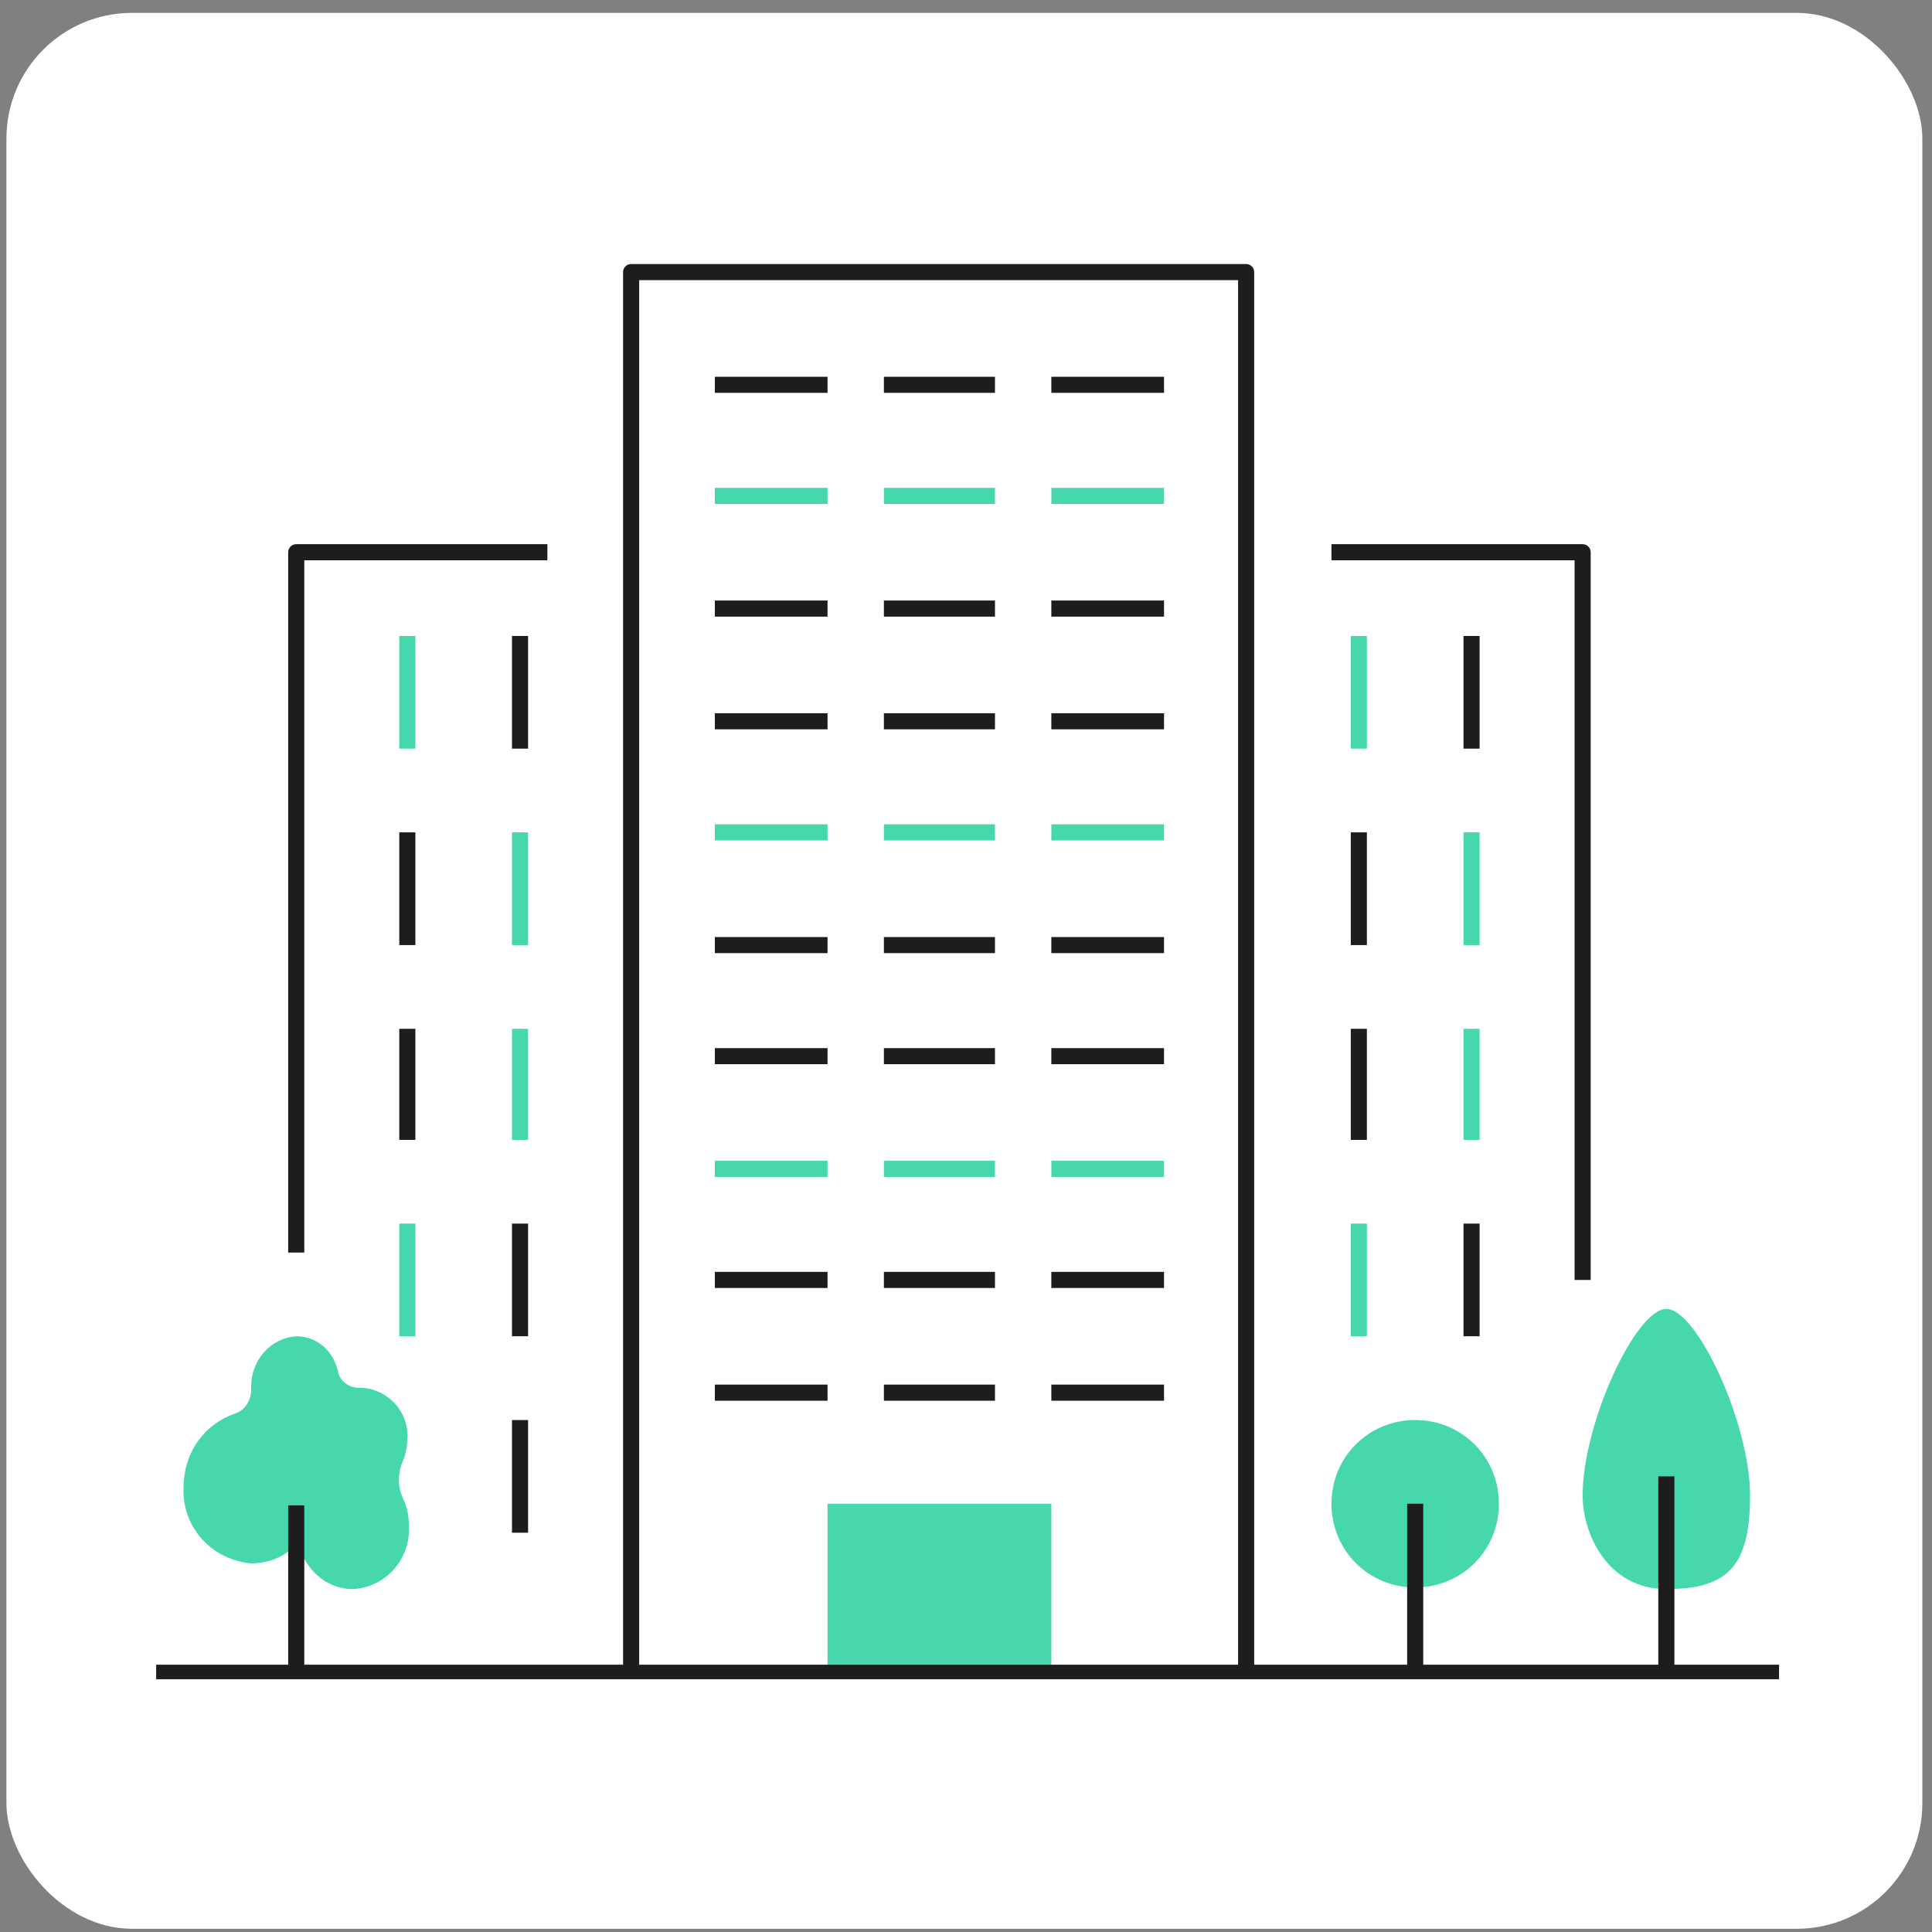 <svg id="_レイヤー_1" data-name="レイヤー_1" xmlns="http://www.w3.org/2000/svg" version="1.1" viewBox="0 0 120 120"><rect x="0" y="0" width="120" height="120" fill="#808080" stroke="none"/><defs><clipPath id="clippath"><path fill="none" d="M9.7 16.4h100.8v87.9H9.7z"/></clipPath><style>.st1,.st2{fill:none;stroke:#47d7ac;stroke-linejoin:round}.st2{stroke:#1d1d1d}.st4{fill:#47d7ac}</style></defs><rect x=".4" y=".8" width="119" height="119" rx="7.8" ry="7.8" fill="#fff"/><g clip-path="url(#clippath)" id="_グループ_11352" data-name="グループ_11352"><g id="_グループ_11351" data-name="グループ_11351"><path id="_パス_34782" data-name="パス_34782" class="st4" d="M103.5 81.3c1.9 0 5.2 7.1 5.2 11.6s-1.5 5.8-5.2 5.8-5.2-3.5-5.2-5.8c0-4.5 3.3-11.6 5.2-11.6"/><path id="_パス_34783" data-name="パス_34783" class="st4" d="M18.4 95.9c-.7.8-1.7 1.2-2.8 1.2-2.4-.2-4.3-2.2-4.2-4.7 0-2.1 1.2-3.9 3.2-4.6.6-.2 1-.8 1-1.5v-.2c0-1.6 1.2-3 2.8-3.1 1.3 0 2.3.9 2.6 2.2.1.6.7 1 1.3 1h.2c1.6.1 2.9 1.5 2.8 3.1 0 .5-.1 1.1-.3 1.5-.3.7-.3 1.5 0 2.2.3.6.4 1.2.4 1.8.1 2-1.4 3.8-3.5 3.9-1.7 0-3-1.3-3.4-2.9l-.1.1"/><path id="_パス_34784" data-name="パス_34784" class="st4" d="M87.9 98.6c-2.9 0-5.2-2.3-5.2-5.2s2.3-5.2 5.2-5.2 5.2 2.3 5.2 5.2c0 2.9-2.3 5.2-5.2 5.2"/><path id="_長方形_17050" data-name="長方形_17050" class="st4" d="M51.4 93.4h13.9v10.4H51.4z"/><path id="_パス_34785" data-name="パス_34785" class="st2" d="M39.2 103.9v-87h38.2v86.9"/><path id="_パス_34786" data-name="パス_34786" class="st2" d="M82.7 34.3h15.6v45.2"/><path id="_パス_34787" data-name="パス_34787" class="st2" d="M18.4 103.9V93.5"/><path id="_パス_34788" data-name="パス_34788" class="st2" d="M34 34.3H18.4v43.5"/><path id="_線_3127" data-name="線_3127" class="st1" d="M84.4 39.5v7"/><path id="_線_3128" data-name="線_3128" class="st2" d="M32.3 39.5v7"/><path id="_線_3129" data-name="線_3129" class="st2" d="M61.8 23.9h-6.9"/><path id="_線_3130" data-name="線_3130" class="st2" d="M72.3 23.9h-7"/><path id="_線_3131" data-name="線_3131" class="st2" d="M44.4 23.9h7"/><path id="_線_3132" data-name="線_3132" class="st1" d="M61.8 30.8h-6.9"/><path id="_線_3133" data-name="線_3133" class="st1" d="M72.3 30.8h-7"/><path id="_線_3134" data-name="線_3134" class="st1" d="M44.4 30.8h7"/><path id="_線_3135" data-name="線_3135" class="st2" d="M61.8 37.8h-6.9"/><path id="_線_3136" data-name="線_3136" class="st2" d="M72.3 37.8h-7"/><path id="_線_3137" data-name="線_3137" class="st2" d="M44.4 37.8h7"/><path id="_線_3138" data-name="線_3138" class="st2" d="M61.8 44.8h-6.9"/><path id="_線_3139" data-name="線_3139" class="st2" d="M72.3 44.8h-7"/><path id="_線_3140" data-name="線_3140" class="st2" d="M44.4 44.8h7"/><path id="_線_3141" data-name="線_3141" class="st1" d="M61.8 51.7h-6.9"/><path id="_線_3142" data-name="線_3142" class="st1" d="M72.3 51.7h-7"/><path id="_線_3143" data-name="線_3143" class="st1" d="M44.4 51.7h7"/><path id="_線_3144" data-name="線_3144" class="st2" d="M61.8 58.7h-6.9"/><path id="_線_3145" data-name="線_3145" class="st2" d="M72.3 58.7h-7"/><path id="_線_3146" data-name="線_3146" class="st2" d="M44.4 58.7h7"/><path id="_線_3147" data-name="線_3147" class="st2" d="M61.8 65.6h-6.9"/><path id="_線_3148" data-name="線_3148" class="st2" d="M72.3 65.6h-7"/><path id="_線_3149" data-name="線_3149" class="st2" d="M44.4 65.6h7"/><path id="_線_3150" data-name="線_3150" class="st1" d="M61.8 72.6h-6.9"/><path id="_線_3151" data-name="線_3151" class="st1" d="M72.3 72.6h-7"/><path id="_線_3152" data-name="線_3152" class="st1" d="M44.4 72.6h7"/><path id="_線_3153" data-name="線_3153" class="st2" d="M61.8 79.5h-6.9"/><path id="_線_3154" data-name="線_3154" class="st2" d="M72.3 79.5h-7"/><path id="_線_3155" data-name="線_3155" class="st2" d="M44.4 79.5h7"/><path id="_線_3156" data-name="線_3156" class="st2" d="M61.8 86.5h-6.9"/><path id="_線_3157" data-name="線_3157" class="st2" d="M72.3 86.5h-7"/><path id="_線_3158" data-name="線_3158" class="st2" d="M44.4 86.5h7"/><path id="_線_3159" data-name="線_3159" class="st2" d="M91.4 39.5v7"/><path id="_線_3160" data-name="線_3160" class="st1" d="M25.3 39.5v7"/><path id="_線_3161" data-name="線_3161" class="st2" d="M84.4 51.7v7"/><path id="_線_3162" data-name="線_3162" class="st1" d="M32.3 51.7v7"/><path id="_線_3163" data-name="線_3163" class="st1" d="M91.4 51.7v7"/><path id="_線_3164" data-name="線_3164" class="st2" d="M25.3 51.7v7"/><path id="_線_3165" data-name="線_3165" class="st2" d="M84.4 63.9v6.9"/><path id="_線_3166" data-name="線_3166" class="st1" d="M32.3 63.9v6.9"/><path id="_線_3167" data-name="線_3167" class="st1" d="M91.4 63.9v6.9"/><path id="_線_3168" data-name="線_3168" class="st2" d="M25.3 63.9v6.9"/><path id="_線_3169" data-name="線_3169" class="st1" d="M84.4 76v7"/><path id="_線_3170" data-name="線_3170" class="st2" d="M32.3 76v7"/><path id="_線_3171" data-name="線_3171" class="st2" d="M91.4 76v7"/><path id="_線_3172" data-name="線_3172" class="st1" d="M25.3 76v7"/><path id="_パス_34789" data-name="パス_34789" class="st2" d="M87.9 93.4v10.4"/><path id="_線_3173" data-name="線_3173" class="st2" d="M32.3 88.2v7"/><path id="_パス_34790" data-name="パス_34790" class="st2" d="M103.5 91.7v12.2"/><path id="_パス_34791" data-name="パス_34791" class="st2" d="M110.5 103.9H9.7"/></g></g></svg>